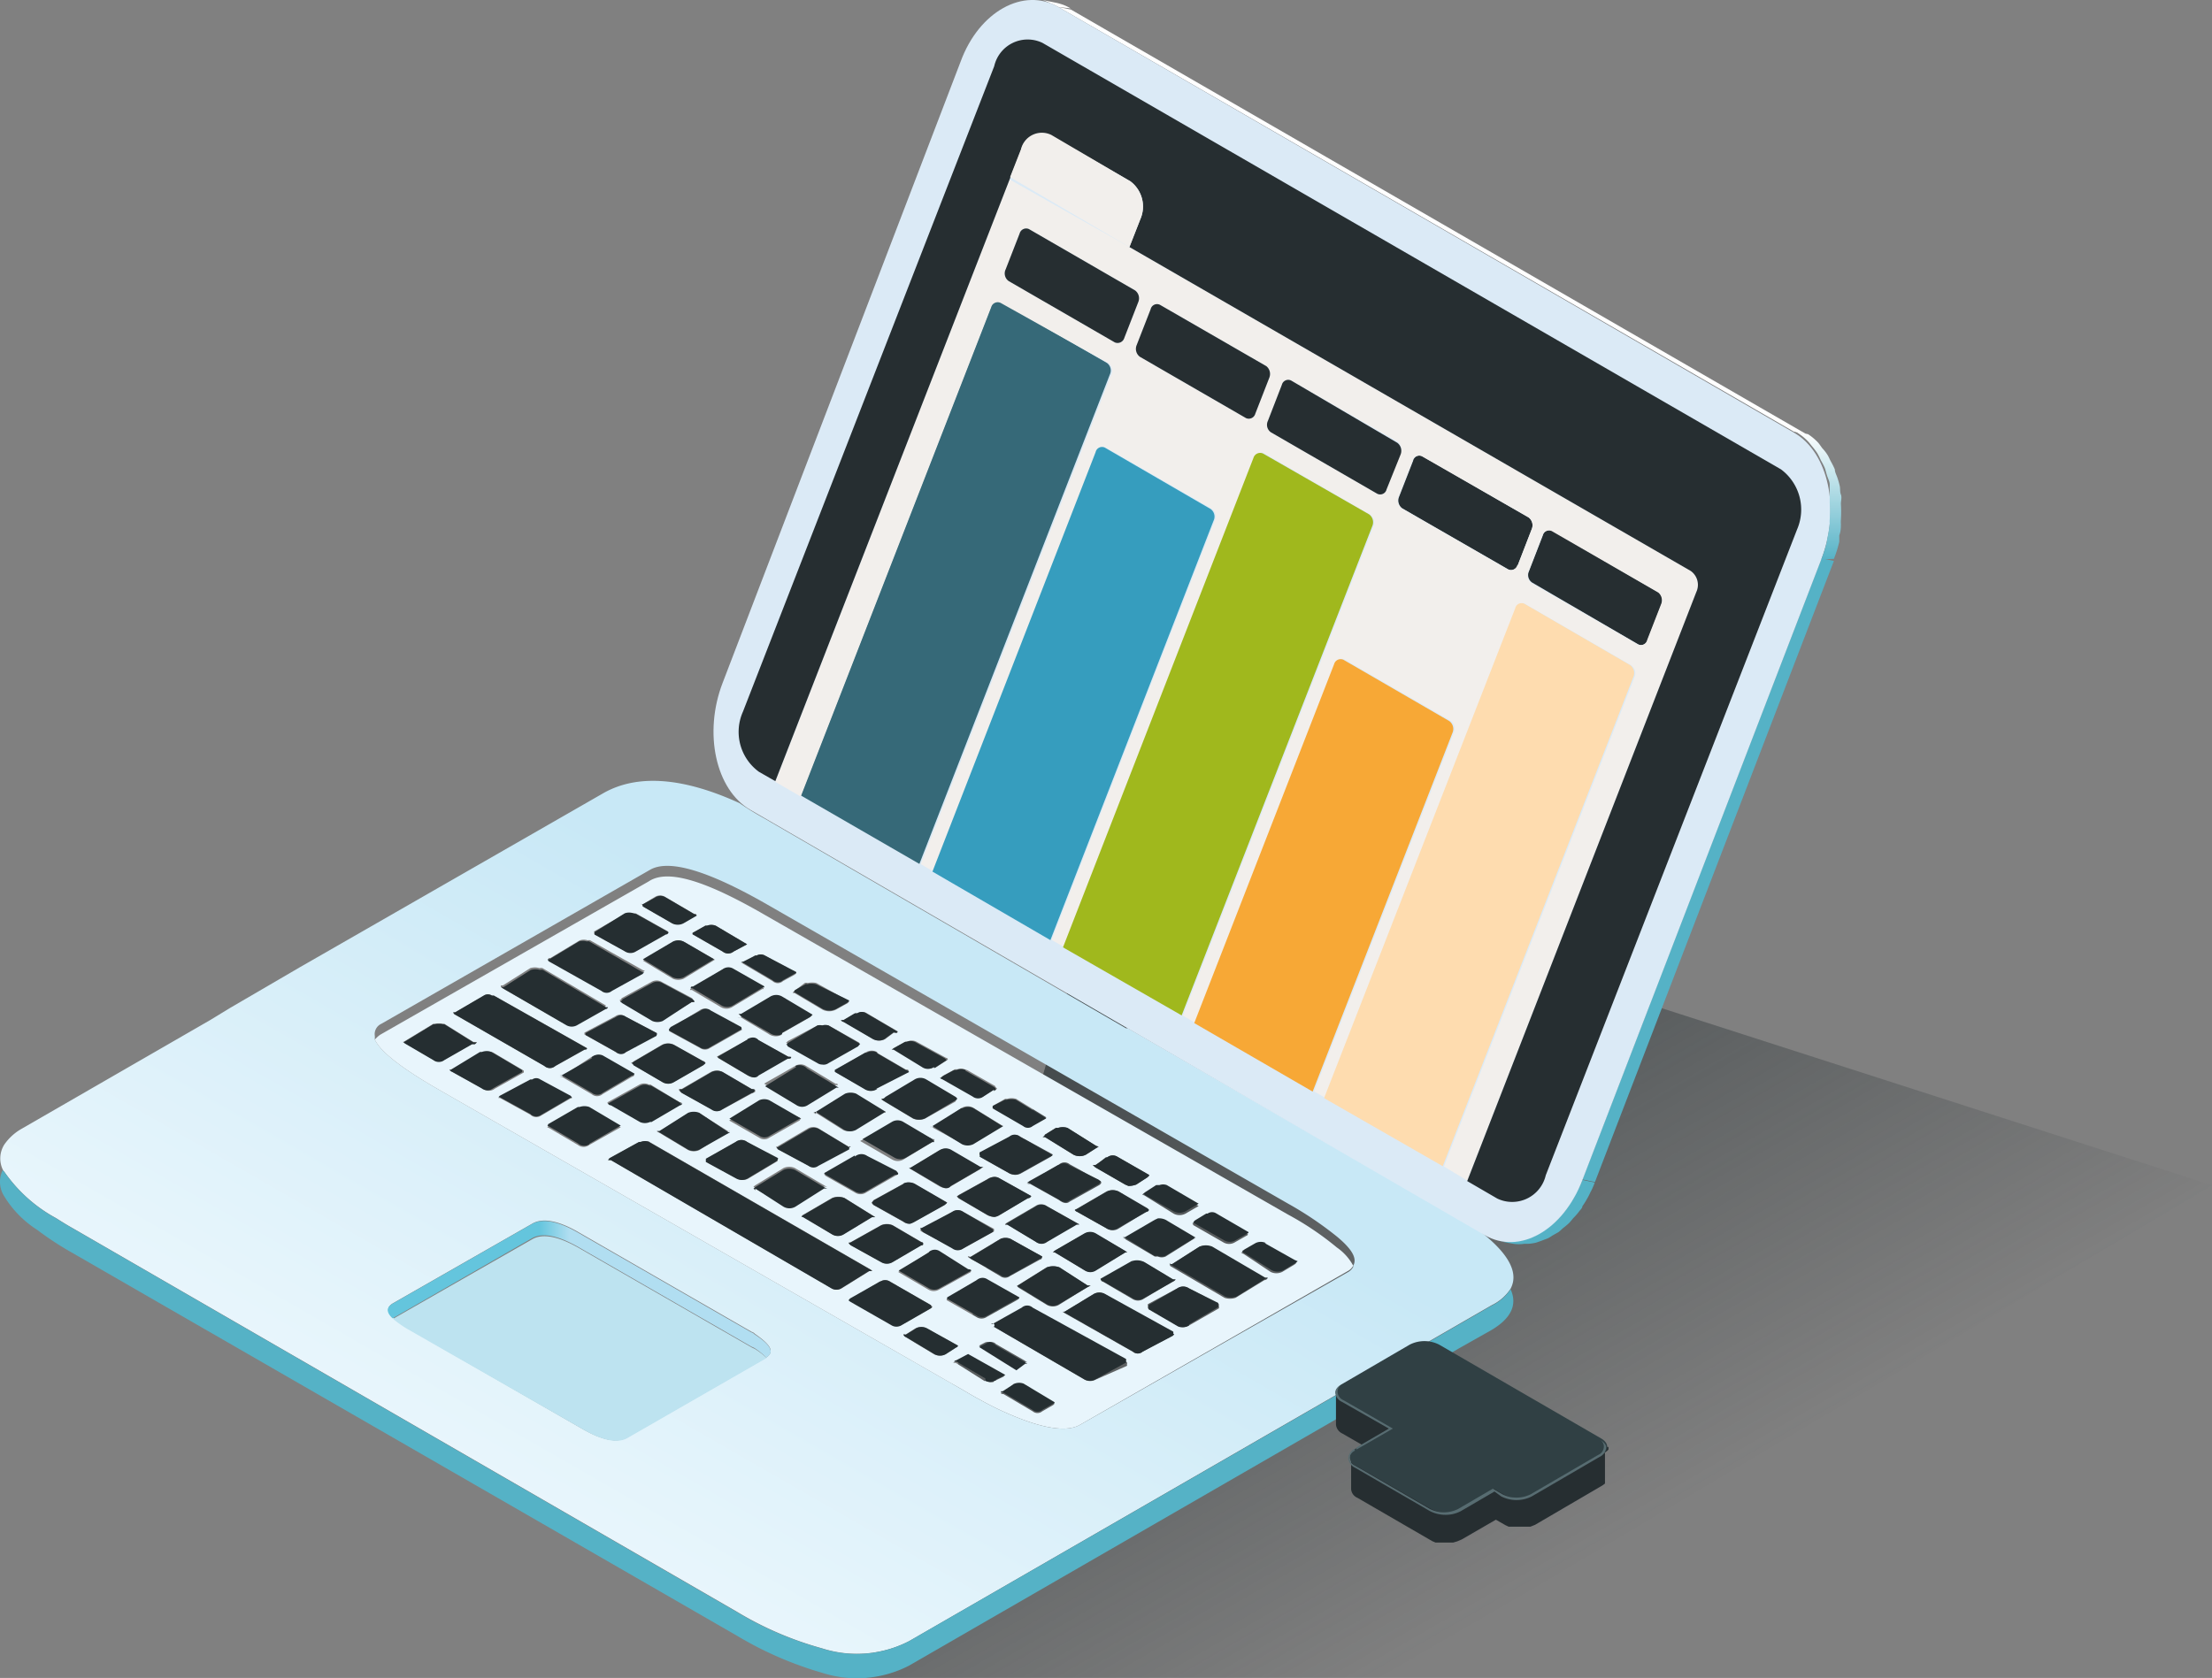 <svg xmlns="http://www.w3.org/2000/svg" xmlns:xlink="http://www.w3.org/1999/xlink" viewBox="0 0 94.89 72"><rect x="0" y="0" width="94.89" height="72" fill="#808080" stroke="none"/><defs><style>.cls-1,.cls-2,.cls-3,.cls-4,.cls-5,.cls-6,.cls-7{fill-rule:evenodd;}.cls-1{fill:url(#Unbenannter_Verlauf_10);}.cls-2{fill:url(#linear-gradient);}.cls-3{fill:#e8f5fc;}.cls-4{fill:#252e31;}.cls-5,.cls-9{fill:#55b2c6;}.cls-6{fill:url(#linear-gradient-2);}.cls-7{fill:#bde3f0;}.cls-8{fill:#fff;}.cls-10{fill:#dbeaf6;}.cls-11{fill:url(#Unbenannter_Verlauf_130);}.cls-12{isolation:isolate;}.cls-13{fill:#366978;}.cls-14{fill:#262e31;}.cls-15{fill:#f2efec;}.cls-16{fill:#369dbe;}.cls-17{fill:#a0b81d;}.cls-18{fill:#f7a836;}.cls-19{fill:#fedcaf;}.cls-20{fill:none;}.cls-21{fill:#304044;}.cls-22{fill:#576c71;}</style><linearGradient id="Unbenannter_Verlauf_10" x1="93.88" y1="34.24" x2="112.48" y2="66.45" gradientTransform="translate(-43.56)" gradientUnits="userSpaceOnUse"><stop offset="0" stop-color="#252e31" stop-opacity="0.8"/><stop offset="1" stop-color="#252e31" stop-opacity="0"/></linearGradient><linearGradient id="linear-gradient" x1="-750.66" y1="313.7" x2="-719.48" y2="313.7" gradientTransform="matrix(0.5, -0.87, -0.87, -0.5, 671.87, -427.25)" gradientUnits="userSpaceOnUse"><stop offset="0.09" stop-color="#e9f6fc"/><stop offset="0.97" stop-color="#c8e8f6"/></linearGradient><linearGradient id="linear-gradient-2" x1="-901.58" y1="-130.4" x2="-885.25" y2="-130.4" gradientTransform="matrix(1, 0, 0, -1, 918.51, -73.25)" gradientUnits="userSpaceOnUse"><stop offset="0.38" stop-color="#64c5dd"/><stop offset="0.46" stop-color="#b1def1"/></linearGradient><linearGradient id="Unbenannter_Verlauf_130" x1="-18.06" y1="24.07" x2="-18.06" y2="18.52" gradientTransform="matrix(-1, 0, 0, 1, 59.95, 0)" gradientUnits="userSpaceOnUse"><stop offset="0" stop-color="#55b2c6"/><stop offset="1" stop-color="#fff"/></linearGradient></defs><g id="Ebene_2" data-name="Ebene 2"><g id="content"><polygon class="cls-1" points="37.15 72 59.32 72 94.89 50.86 47.8 35.7 37.15 72"/><path class="cls-2" d="M62.83,52.36a10.46,10.46,0,0,1-1.58-.82L48.38,44.12l-.08,0-15.51-9a12.18,12.18,0,0,1-1.07-.66c-2.43-1.11-4.38-1.25-5.83-.43l-12.2,7-.82.47-3,1.75L9,43.78.92,48.44a2.25,2.25,0,0,0-.74.68,1.12,1.12,0,0,0-.06,1.07.21.21,0,0,0,.06.08,6.43,6.43,0,0,0,2.23,2c.22.14.46.29.71.43L31.6,69.15a14.53,14.53,0,0,0,3.67,1.58A4.88,4.88,0,0,0,39,70.42h0L64,56a2,2,0,0,0,.8-.7C65.22,54.51,64.57,53.53,62.83,52.36Zm-4.78,2a.56.56,0,0,1-.23.23L46.31,61.15c-.66.35-1.87.1-3.65-.76-.41-.21-.86-.45-1.34-.74L18.9,46.8c-1.65-.94-2.58-1.67-2.82-2.19,0,0,0-.1,0-.15a.49.49,0,0,1,.28-.53l11.53-6.61q1.21-.69,5,1.48L55.26,51.65a15,15,0,0,1,2.09,1.41C58,53.6,58.23,54,58.05,54.31ZM32.87,58.25l0,0-6,3.45q-.64.33-1.89-.39L17.5,57a4.41,4.41,0,0,1-.64-.45q-.41-.39,0-.63l6-3.43c.43-.23,1.07-.12,1.9.35l7.49,4.31a.26.26,0,0,1,.13.08C33.07,57.71,33.24,58,32.87,58.25Z"/><path class="cls-3" d="M16.08,44.61c.24.52,1.17,1.25,2.82,2.19L41.32,59.65c.48.29.93.53,1.34.74,1.78.86,3,1.11,3.65.76l11.51-6.61a.56.56,0,0,0,.23-.23,2.25,2.25,0,0,0-.7-.78,12.76,12.76,0,0,0-2.09-1.41L32.83,39.27c-2.52-1.46-4.18-2-5-1.45L16.31,44.4A1.2,1.2,0,0,0,16.08,44.61ZM19.41,46a.21.21,0,0,1-.06-.08l.06,0,1.25-.76.08,0a.57.57,0,0,1,.41,0l1.32.78,0,.08h0l-1.25.7a.4.4,0,0,1-.49,0v0Zm1.05-1.27-.09.06h-.06l-.06,0-1.19.68a.39.39,0,0,1-.47,0v0l-1.23-.72a.17.17,0,0,0-.11-.06.12.12,0,0,0,.09,0l1.25-.76.06,0a.85.85,0,0,1,.35,0h.06l1.25.78h.06Zm-.93-1.19v0a.19.19,0,0,1-.08-.1l.08,0,1.23-.72a.32.32,0,0,1,.35,0h.08l4,2.26s0,0-.11.06l-1.25.7a.35.35,0,0,1-.47,0Zm10.73-3.82.07,0a.53.53,0,0,1,.37,0l1.35.8-.58.31a.37.37,0,0,1-.47,0v0l-1.29-.74v0s0,0,0,0,0,0,0-.06Zm-3.09-.53.1,0,1.39.78s0,.06-.12.1v0l-1.27.72h0a.44.44,0,0,1-.49,0l-1.3-.72v0a.13.13,0,0,0,0-.1s0,0,0,0l1.3-.74A.54.54,0,0,1,27.17,39.19Zm.41-.39.51-.31a.41.41,0,0,1,.45,0l1.23.72c.07,0,.1,0,.1.06l-.57.33h0a.53.53,0,0,1-.49,0l-1.25-.72v0c0-.05,0-.09-.09-.1A.17.17,0,0,0,27.58,38.8ZM38,47.71s0,0,0,0h-.08l-1.27.78a.57.57,0,0,1-.48,0L35,47.75v.06a.22.22,0,0,0-.12-.06l.12,0,1.23-.78a.66.66,0,0,1,.48,0l1.27.78Zm2,1.17.08,0A.09.09,0,0,1,40,49l-1.25.76a.49.49,0,0,1-.47,0l-1.38-.8a0,0,0,0,0,0,0l1.32-.74a.48.48,0,0,1,.49,0Zm.31.47a.48.48,0,0,1,.47,0l1.27.74.13,0a.31.31,0,0,0-.13.08l-1.27.74c-.11.11-.27.1-.47,0L39,50.13l.06,0,0,0Zm-2.48-2.2a.19.19,0,0,0,.1,0l1.27-.76a.49.49,0,0,1,.47,0l1.28.76s.06,0,.06.06a.09.09,0,0,1-.06.08v0L39.68,48h0a.64.64,0,0,1-.51,0l-1.27-.76Zm-.68-2a.48.48,0,0,1,.49,0h-.06l1.27.74c.08,0,.13,0,.13.08l-1.4.74h.06a.5.5,0,0,1-.55,0L35.83,46l0-.08Zm4.12,2.38a.51.51,0,0,1,.48,0l1.23.76h.06l0,0,0,0v0l-1.29.78a.57.57,0,0,1-.48,0L40,48.38v0l-.1,0a.27.27,0,0,0,.1,0Zm3.88,2s0,.05-.08.11v0l-1.29.72a.51.51,0,0,1-.45,0l-1.28-.72a.08.08,0,0,0,0-.08s0,0,0-.1l1.28-.68a.35.35,0,0,1,.45,0Zm-2.54-2.09.51-.29.08,0a.73.73,0,0,1,.39,0l1.3.8,0,0-.58.33a.32.32,0,0,1-.41,0l-1.31-.76v0a.64.64,0,0,0,0-.1S42.6,47.49,42.62,47.46Zm-1.15-1.54h0l1.23.7c0,.05.08.09.08.12l-.08.06v-.06l0,0-.45.29h0a.38.38,0,0,1-.47,0l-1.3-.74a.18.18,0,0,1-.1-.06.11.11,0,0,0,.1-.06l.5-.27.1,0A.5.5,0,0,1,41.47,45.92Zm-2.61-1.21.08,0a.45.45,0,0,1,.37,0l1.28.7s.08,0,.08.08l0,0v0l-.54.35,0-.06a.45.45,0,0,1-.53,0l-1.21-.74-.08,0,.08-.06Zm-.41-.39h-.08l-.39.29a.53.53,0,0,1-.49,0l-1.27-.74a.16.16,0,0,1-.11-.08l.11,0,.49-.29h.1a.35.35,0,0,1,.39,0l1.33.78S38.51,44.32,38.45,44.32Zm7,5.66a.35.35,0,0,1,.45,0l1.27.7c.06,0,.08.06.08.08s0,.05-.08.11v0l-1.27.71q-.18.15-.45-.06l-1.25-.7-.11,0,.11-.08Zm1.7-.76-.1.05-.47.3v0a.59.59,0,0,1-.52,0l-1.23-.76s-.09,0-.1,0,.05,0,.1-.1l.47-.29h.09a.65.65,0,0,1,.41,0l1.21.76h0Zm.39.44a.38.38,0,0,1,.41,0l1.36.78s0,.06-.11.12v0l-.45.29a1,1,0,0,1-.33.06l-.14-.06L47,50.09v0L46.87,50a.15.15,0,0,1,.1,0l.47-.3ZM21.38,47.13l.06-.08,1.31-.7.08,0a.3.3,0,0,1,.35,0l1.3.7.06.08s0,0-.06,0l-1.3.76a.36.36,0,0,1-.43-.06l-1.31-.72Zm3.9,2a.4.4,0,0,1-.49,0l-1.26-.74a.12.12,0,0,0-.08,0s.05,0,.06-.08l1.28-.74.07,0a.65.65,0,0,1,.42,0l1.35.8ZM27.86,49h0l9.5,5.48.07.06s0,0-.13,0l-1.19.74a.41.41,0,0,1-.43,0l-9.46-5.5c-.08,0-.12,0-.12,0l.06-.08,1.27-.7.07,0A.51.51,0,0,1,27.86,49Zm-2.48-3.65a.44.44,0,0,1,.47,0l1.36.78s0,.05-.11.08v0l-1.25.74v0a.36.36,0,0,1-.47,0l-1.27-.74a.15.15,0,0,1-.1,0s0,0,.06,0Zm2.79-1a.09.09,0,0,1-.06.08l-1.31.7a.3.3,0,0,1-.41,0l-1.32-.74a0,0,0,0,1,0,0l0-.08,1.32-.7a.34.34,0,0,1,.41,0l1.33.7Zm-4.64-3.16s0-.05,0-.08h.08l1.26-.76a.55.55,0,0,1,.35,0,.13.13,0,0,1,.1,0l2.28,1.29h.06l-.06.07-1.32.73a.35.35,0,0,1-.45,0l-2.26-1.27Zm-2.05,1.09a.22.22,0,0,0,.1,0l1.17-.74a.69.69,0,0,1,.39,0,.3.3,0,0,1,.13,0L26,43.15H26l0,0s0,0-.1.08l-1.24.7v0a.47.47,0,0,1-.43,0v0l-2.73-1.56Zm9.81,6.24v0L30,49.35a.57.57,0,0,1-.48,0l-1.23-.74v0l-.12-.06.12,0,1.23-.78a.66.66,0,0,1,.48,0l1.25.78S31.29,48.54,31.29,48.57ZM29.16,47.3h0l.08,0a.12.12,0,0,1-.1.08l-1.23.72a.08.08,0,0,0-.07,0,.53.53,0,0,1-.41,0l-1.25-.72c-.08,0-.12,0-.12-.08l1.37-.76a.45.45,0,0,1,.41,0,.11.11,0,0,1,.07,0Zm.08-.41a.28.28,0,0,1-.13-.15h.11L30.49,46A.55.55,0,0,1,31,46l1.27.74c.09,0,.13,0,.13.06s0,.06-.13.11v0L31,47.6a.37.37,0,0,1-.45,0Zm.92-1.36c.07,0,.1.07.1.08l-.1.09v0l-1.25.72v0a.48.48,0,0,1-.51,0l-1.23-.72v0c0-.06-.08-.09-.11-.09a.17.17,0,0,0,.11-.06l1.23-.72a.57.57,0,0,1,.51,0Zm3.2,4.21s0,.07,0,.08l-1.27.76a.51.51,0,0,1-.45,0v0l-1.32-.72a.56.56,0,0,1,0-.08l0-.06L31.56,49a.4.4,0,0,1,.49,0l1.27.72A.07.07,0,0,1,33.36,49.74Zm1-1.75s0,0-.06.09v0l-1.3.74a.38.38,0,0,1-.43,0l-1.29-.74s0,0-.06,0,.06,0,.06,0l1.29-.76a.54.54,0,0,1,.43,0Zm2.09,1.19a.24.24,0,0,0-.06.09L35.07,50a.34.34,0,0,1-.41,0l-1.32-.71a.24.24,0,0,0-.06-.09s0,0,.06,0l1.32-.78a.45.45,0,0,1,.45,0l1.29.78S36.43,49.18,36.46,49.18Zm-2.34-3.44a.44.44,0,0,1,.47,0l1.26.76c.06,0,.1,0,.1.06l-.1,0-1.21.74a.45.45,0,0,1-.52,0l-1.23-.74v0l-.1-.06.1-.06Zm2.75-1-.06.08v0l-1.27.72a.36.36,0,0,1-.27.06.36.36,0,0,1-.2-.06l-1.28-.72v0s0-.08-.08-.08a.09.09,0,0,0,.08-.06L35.07,44a.45.45,0,0,1,.2,0,.54.54,0,0,1,.27,0Zm-2.34-2.56a.2.2,0,0,1,.13,0,.8.8,0,0,1,.37,0h0l1.4.78s0,.07-.12.12v0l-.45.25a.65.65,0,0,1-.56,0l-1.21-.72-.08,0s0,0,.08-.09ZM29.77,43s0,0-.1,0l-1.27.76a.58.58,0,0,1-.45,0L26.67,43v0l-.1-.08s.06,0,.1-.09l1.26-.69a.44.44,0,0,1,.47,0l1.29.69Zm2,.65-.12,0a.24.24,0,0,0,.12,0L33,42.8a.5.5,0,0,1,.5,0l1.31.78-.08.08v0l-1.23.7v.06a.54.54,0,0,1-.54-.06Zm0,.45.06.09-1.37.78a.37.37,0,0,1-.43,0l-1.32-.72,0-.06.07-.09L30,43.36a.34.34,0,0,1,.43,0Zm.29.52c.2-.1.36-.1.45,0l1.29.72.11,0s0,.06-.15.08l-1.25.72c-.09.11-.25.11-.45,0l-1.25-.74-.06-.06Zm-1.09-3a.41.41,0,0,1,.43,0l1.3.74a.08.08,0,0,1,.06.08l-.06,0v0l-1.3.78a.48.48,0,0,1-.47,0l-1.25-.74h-.08s0-.07.1-.08ZM32.4,41s0,0,.06,0a.36.36,0,0,1,.35,0l1.35.75s0,0-.06.07l-.51.28a.33.33,0,0,1-.45,0v0l-1.25-.74-.11-.06a.21.21,0,0,0,.11,0Zm-3.53-.58a.53.53,0,0,1,.49,0h0l1.31.76s.07,0,.07,0,0,0-.07,0L29.32,42a.58.58,0,0,1-.45,0l-1.29-.78a0,0,0,0,1,0,0l0,0Zm7.8,9.23a.43.43,0,0,1,.53,0l1.25.64.08.1s0,0-.14.07l-1.23.71a.44.44,0,0,1-.49,0l-1.25-.71v0l-.07-.07Zm-.27,6.12.06,0L37.73,55l.12-.05a.38.38,0,0,1,.34.05l1.74,1,.08.08-.07.05h0v0l0,0-1.22.7a.41.41,0,0,1-.45,0l-1.75-1Zm0-2.46h.08l1.32-.74a.63.63,0,0,1,.49,0h0l1.23.72s.08,0,.08.08,0,.06-.08.06l-1.23.72h0a.48.48,0,0,1-.49,0l-1.3-.72A.45.45,0,0,1,36.4,53.29Zm-1.95-1.11-.08,0,.06-.06,1.27-.74a.72.72,0,0,1,.52,0h0l1.22.76h0l.1.06-.14,0-1.22.74a.48.48,0,0,1-.49,0ZM32.4,51V51a.29.29,0,0,0-.08-.08s0,0,.08-.06l1.21-.74a.59.59,0,0,1,.49,0l1.25.74a.37.37,0,0,0,.15.06l-.15,0-1.23.78a.51.51,0,0,1-.51,0ZM51,56.88a.53.53,0,0,1-.49,0l-1.27-.74a.56.56,0,0,0,0-.08s0,0,0-.1l1.27-.68a.44.44,0,0,1,.49,0l1.29.68,0,.1a.18.18,0,0,1,0,.08h0Zm-.68.39h0l-.06.06L49,58v0a.31.31,0,0,1-.41,0l-2.93-1.66a.25.25,0,0,0-.11-.05.26.26,0,0,0,.11,0l1.25-.76a.49.49,0,0,1,.47,0l2.91,1.67A.18.18,0,0,1,50.35,57.27Zm-.16-3h.08l1.19-.76a.72.72,0,0,1,.54,0l2.27,1.36.11,0s0,.05-.11.06L53,55.69h0a.75.75,0,0,1-.47,0v0l-2.32-1.36A.08.08,0,0,1,50.19,54.25Zm3.18-.47a.21.21,0,0,1-.1-.06s.06,0,.1-.06l.47-.27h0a.51.51,0,0,1,.45,0h-.06l1.28.72.14.06-.1.08-.52.31a.57.57,0,0,1-.49,0Zm-2.2-1.27s0,0,.07-.06l.51-.31a.08.08,0,0,0,.06,0,.33.33,0,0,1,.37,0l1.38.8a.06.06,0,0,1-.05.06l-.51.29h0a.48.48,0,0,1-.49,0l-1.29-.74S51.17,52.52,51.17,52.51Zm-2.89.63a.2.2,0,0,1-.1,0,.13.13,0,0,0,.1,0l1.27-.74.13-.06a.65.65,0,0,1,.33.06l1.27.74h0s0,0,.06,0-.05,0-.1,0L50,53.92a.43.43,0,0,1-.33,0l-.13,0Zm.29,1a.7.7,0,0,1,.53,0h0l1.23.74h0l.11,0a.34.34,0,0,1-.13.1l-1.23.74a.44.44,0,0,1-.47,0L47.32,55c-.06,0-.09-.06-.09-.1ZM49,51.26l.12,0,.48-.31s0,0,.06,0h.08a.47.47,0,0,1,.31,0l1.37.8-.57.33a.55.55,0,0,1-.5,0v0L49.1,51.3Zm-2.91.67.1-.06,1.27-.74a.57.57,0,0,1,.51,0h0l1.21.74h0l.06.06s0,.06-.11.09L48,52.71a.47.47,0,0,1-.53,0L46.21,52A.18.18,0,0,1,46.11,51.93Zm-7.35,5.34h.1l.43-.27a.51.51,0,0,1,.48,0l1.33.74v0a.11.11,0,0,1-.08.08l-.45.29v0a.51.51,0,0,1-.48,0v0l-1.23-.74S38.79,57.34,38.76,57.27Zm3.51,2v0L41,58.48c-.07,0-.11,0-.13,0s.05,0,.11-.06l.51-.27,1.6.9-.39.19s-.05,0-.08.06A.45.45,0,0,1,42.27,59.24Zm1.19.16a.55.55,0,0,1,.47,0l1.33.8s0,0-.06.06h0l-.47.27a.32.32,0,0,1-.41,0l-1.25-.74q-.12,0-.12-.06l.08,0Zm.25-4.18-.07-.07,1.28-.8a.8.8,0,0,1,.53,0l1.21.78h.06a.13.13,0,0,0,.08,0l-.14.07L45.41,56a.53.53,0,0,1-.49,0Zm-1.27,2.36a.28.28,0,0,1,.22,0,.21.21,0,0,1,.08.06l1.25.72a.18.18,0,0,0,.1.06.09.09,0,0,1-.08,0h0l-.39.29-1.6-1,.27-.14A.51.51,0,0,1,42.44,57.58Zm.2-.66a.07.07,0,0,0-.06,0s0,0,.06,0l1.25-.7a.35.35,0,0,1,.47,0h0l4,2.2a.12.12,0,0,1,0,.1.05.05,0,0,1,0,.06v0L47,59.2v0a.49.49,0,0,1-.47,0v0l-3.88-2.26Zm-.74-2a.37.37,0,0,1,.45,0l1.38.78s0,0-.09.06l-1.29.72a.4.4,0,0,1-.45,0l-1.27-.72s0,0,0-.06a0,0,0,0,0,0,0Zm3.36-1.21h-.08s0,0,.08-.06l1.28-.74a.49.49,0,0,1,.47,0l1.27.74s.06.06.08.06h-.08L47,54.5a.44.44,0,0,1-.47,0Zm-.61.14.06.08c0,.05,0,.07-.08.09l-1.29.71a.34.34,0,0,1-.41,0L41.63,54s-.05,0-.1-.07.09,0,.1,0l1.3-.78a.58.58,0,0,1,.41,0Zm-1.52-1.33a.57.57,0,0,1,.08-.08l1.23-.72a.42.42,0,0,1,.48,0l1.39.78s0,0-.12,0l-1.27.74a.39.39,0,0,1-.48,0l-1.23-.74Zm-3.28,1.19a.37.37,0,0,1,.45,0l1.23.78c.1,0,.14,0,.14.06l-1.37.76a.45.45,0,0,1-.45,0l-1.3-.76,0,0a.05.05,0,0,0,0,0Zm-.27-.88a.22.22,0,0,1-.1-.09l.06,0L40.85,52a.41.41,0,0,1,.47,0l1.32.73a.3.3,0,0,1,0,.11v0l-1.28.71v0a.39.39,0,0,1-.47,0Zm1.56-1.44-.08-.08.08-.06,1.23-.68a.56.56,0,0,1,.29-.1.4.4,0,0,1,.22.06l1.36.76s-.05.06-.15.1l-1.21.72a.53.53,0,0,1-.22.08.75.75,0,0,1-.29-.08Zm-2.38-.62a.51.51,0,0,1,.29-.06.49.49,0,0,1,.2.06l1.38.8s0,.05-.11.11v0l-1.27.71a1,1,0,0,1-.2.09.42.42,0,0,1-.29-.09l-1.27-.71v0c-.06-.06-.08-.09-.08-.11l.08-.1Z"/><path class="cls-4" d="M19.53,43.54l3.82,2.2a.35.35,0,0,0,.47,0l1.25-.7c.07,0,.11,0,.11-.06l-4-2.26h-.08a.32.32,0,0,0-.35,0l-1.23.72-.08,0a.19.19,0,0,0,.08.1Zm.93,1.19-.09,0h-.06l-1.25-.78H19a.85.85,0,0,0-.35,0l-.06,0-1.25.76a.12.12,0,0,1-.09,0,.17.17,0,0,1,.11.06l1.23.72v0a.39.39,0,0,0,.47,0l1.19-.68.06,0h.06ZM19.41,46l1.25.7v0a.4.4,0,0,0,.49,0L22.4,46h0l0-.08-1.32-.78a.57.57,0,0,0-.41,0l-.08,0-1.25.76-.06,0A.21.21,0,0,0,19.41,46ZM48.3,44.07l.08,0v0Zm-.8,5.59-.06,0L47,50a.15.15,0,0,0-.1,0l.08.09v0l1.29.74.14.06a1,1,0,0,0,.33-.06l.45-.29v0c.07-.06.11-.1.11-.12l-1.36-.78A.38.38,0,0,0,47.5,49.66Zm-.39-.44-.1-.06h0l-1.21-.76a.65.65,0,0,0-.41,0h-.09l-.47.29c0,.07-.09.1-.1.1s.05,0,.1,0l1.23.76a.59.59,0,0,0,.52,0v0l.47-.3Zm-1.7.76-1.25.7-.11.08.11,0,1.25.7q.27.21.45.06l1.27-.71v0c.06-.06.08-.09.08-.11s0,0-.08-.08L45.86,50A.35.35,0,0,0,45.41,50Zm-7-5.66c.06,0,.08,0,.08-.06l-1.33-.78a.35.35,0,0,0-.39,0h-.1l-.49.29-.11,0a.16.16,0,0,0,.11.08l1.27.74a.53.53,0,0,0,.49,0l.39-.29Zm.41.39-.49.27-.08.06.08,0,1.21.74a.45.45,0,0,0,.53,0l0,.06.54-.35v0l0,0s0,0-.08-.08l-1.28-.7a.45.45,0,0,0-.37,0Zm2.61,1.21a.5.5,0,0,0-.41,0l-.1,0-.5.27a.11.11,0,0,1-.1.06.18.18,0,0,0,.1.06l1.3.74a.38.38,0,0,0,.47,0h0l.45-.29,0,0v.06l.08-.06s0-.07-.08-.12l-1.23-.7Zm1.15,1.54s0,0,0,0a.64.64,0,0,1,0,.1v0l1.31.76a.32.32,0,0,0,.41,0l.58-.33,0,0-1.3-.8a.73.73,0,0,0-.39,0l-.08,0Zm2.54,2.09-1.37-.78a.35.35,0,0,0-.45,0l-1.28.68c0,.07,0,.1,0,.1a.08.08,0,0,1,0,.08l1.28.72a.51.51,0,0,0,.45,0l1.29-.72v0C45.14,49.6,45.16,49.57,45.16,49.55Zm-3.88-2L40,48.32a.27.27,0,0,1-.1,0l.1,0v0l1.27.78a.57.57,0,0,0,.48,0l1.29-.78v0l0,0,0,0H43l-1.23-.76A.51.51,0,0,0,41.28,47.56Zm-4.12-2.38-1.31.74,0,.08,1.27.74a.5.5,0,0,0,.55,0h-.06L39,46s-.05-.07-.13-.08l-1.27-.74h.06A.48.48,0,0,0,37.16,45.18Zm.68,2,.1.06,1.27.76a.64.64,0,0,0,.51,0h0L41,47.21v0a.09.09,0,0,0,.06-.08s0,0-.06-.06l-1.28-.76a.49.49,0,0,0-.47,0l-1.27.76A.19.19,0,0,1,37.84,47.15Zm2.48,2.2-1.23.74,0,0-.06,0,1.33.78c.2.12.36.13.47,0l1.27-.74a.31.31,0,0,1,.13-.08l-.13,0-1.27-.74A.48.48,0,0,0,40.32,49.35ZM40,48.88l-1.25-.74a.48.48,0,0,0-.49,0L37,48.88a0,0,0,0,1,0,0l1.38.8a.49.49,0,0,0,.47,0L40,49a.09.09,0,0,0,.08,0Zm-2-1.17h0l-1.27-.78a.66.66,0,0,0-.48,0L35,47.71l-.12,0a.22.22,0,0,1,.12.06v-.06l1.23.78a.57.57,0,0,0,.48,0l1.27-.78H38S38,47.73,38,47.71ZM27.58,38.8a.17.17,0,0,1-.09,0c.05,0,.07,0,.09.1v0l1.25.72a.53.53,0,0,0,.49,0h0l.57-.33s0-.05-.1-.06l-1.23-.72a.41.41,0,0,0-.45,0Zm-.41.39a.54.54,0,0,0-.37,0L25.5,40s0,0,0,0a.13.13,0,0,1,0,.1v0l1.3.72a.44.44,0,0,0,.49,0h0l1.27-.72v0c.08,0,.12-.07.12-.1l-1.39-.78Zm3.09.53-.55.31s0,.06,0,.06,0,0,0,0v0l1.29.74v0a.37.37,0,0,0,.47,0l.58-.31-1.35-.8a.53.53,0,0,0-.37,0Zm-1.39.68-1.29.76,0,0a0,0,0,0,0,0,0l1.29.78a.58.58,0,0,0,.45,0l1.31-.78s.07,0,.07,0,0,0-.07,0l-1.31-.76h0A.53.53,0,0,0,28.87,40.4ZM32.4,41l-.51.26a.21.21,0,0,1-.11,0l.11.06,1.25.74v0a.33.33,0,0,0,.45,0l.51-.28s.06,0,.06-.07L32.81,41a.36.36,0,0,0-.35,0S32.4,41,32.4,41ZM31,41.59l-1.27.74c-.07,0-.1,0-.1.08h.08l1.25.74a.48.48,0,0,0,.47,0l1.3-.78v0l.06,0a.08.08,0,0,0-.06-.08l-1.3-.74A.41.41,0,0,0,31,41.59Zm1.09,3-1.31.76.06.06,1.25.74c.2.11.36.11.45,0l1.25-.72c.1,0,.15,0,.15-.08l-.11,0-1.29-.72C32.41,44.49,32.25,44.49,32.05,44.59Zm-.29-.52-1.31-.71a.34.34,0,0,0-.43,0l-1.29.71-.07.09,0,.06,1.32.72a.37.37,0,0,0,.43,0l1.37-.78Zm0-.45,1.21.7a.54.54,0,0,0,.54.06v-.06l1.23-.7v0l.08-.08-1.31-.78a.5.5,0,0,0-.5,0l-1.25.74a.24.24,0,0,1-.12,0Zm-2-.65-.08-.09-1.29-.69a.44.44,0,0,0-.47,0l-1.26.69c0,.06-.07.09-.1.09l.1.08v0l1.28.76a.58.58,0,0,0,.45,0L29.67,43C29.74,43,29.77,43,29.77,43Zm4.76-.74-.47.26c0,.06-.07.09-.08.09l.08,0,1.21.72a.65.65,0,0,0,.56,0l.45-.25v0c.08-.05.12-.1.12-.12L35,42.23h0a.8.8,0,0,0-.37,0A.2.2,0,0,0,34.53,42.23Zm2.34,2.56L35.54,44a.54.54,0,0,0-.27,0,.45.45,0,0,0-.2,0l-1.28.76a.09.09,0,0,1-.08.06s.06,0,.08.08v0l1.28.72a.36.36,0,0,0,.2.06.36.36,0,0,0,.27-.06l1.27-.72v0Zm-2.75,1-1.23.76-.1.06.1.06v0l1.23.74a.45.45,0,0,0,.52,0l1.21-.74.1,0s0,0-.1-.06l-1.26-.76A.44.44,0,0,0,34.12,45.74Zm2.34,3.44s-.05,0-.06,0l-1.29-.78a.45.45,0,0,0-.45,0l-1.32.78s0,0-.06,0a.24.24,0,0,1,.06.09l1.32.71a.34.34,0,0,0,.41,0l1.33-.71A.24.24,0,0,1,36.46,49.18ZM34.37,48,33,47.21a.54.54,0,0,0-.43,0L31.29,48s0,0-.06,0,.06,0,.06,0l1.29.74a.38.38,0,0,0,.43,0l1.3-.74v0S34.37,48,34.37,48Zm-1,1.75a.07.07,0,0,0,0-.06L32.05,49a.4.4,0,0,0-.49,0l-1.28.72,0,.06a.56.56,0,0,0,0,.08l1.32.72v0a.51.51,0,0,0,.45,0l1.27-.76S33.36,49.78,33.36,49.74Zm-3.2-4.21-1.25-.7a.57.57,0,0,0-.51,0l-1.23.72a.17.17,0,0,1-.11.06s.07,0,.11.09v0l1.23.72a.48.48,0,0,0,.51,0v0l1.25-.72v0l.1-.09S30.23,45.57,30.16,45.53Zm-.92,1.36,1.27.71a.38.38,0,0,0,.45,0l1.27-.71v0c.09,0,.13-.08.13-.11s0-.06-.13-.06L31,46a.55.55,0,0,0-.47,0l-1.27.74h-.11A.28.28,0,0,0,29.24,46.89Zm-.08.41-1.23-.72a.11.11,0,0,0-.07,0,.45.45,0,0,0-.41,0l-1.37.76s0,.07.12.08l1.25.72a.53.53,0,0,0,.41,0,.08.08,0,0,1,.07,0l1.23-.72a.12.12,0,0,0,.1-.08l-.08,0Zm2.13,1.27s0,0-.06,0L30,47.75a.66.66,0,0,0-.48,0l-1.23.78-.12,0,.12.06v0l1.23.74a.57.57,0,0,0,.48,0l1.31-.74Zm-9.81-6.24.1.08L24.31,44v0a.47.47,0,0,0,.43,0v0l1.24-.7c.06,0,.1-.06.1-.08l0,0H26l-2.71-1.6a.3.3,0,0,0-.13,0,.69.69,0,0,0-.39,0l-1.17.74A.22.22,0,0,1,21.48,42.33Zm2.05-1.09v0l2.26,1.27a.35.35,0,0,0,.45,0l1.32-.73.06-.07h-.06L25.28,40.4a.13.13,0,0,0-.1,0,.55.55,0,0,0-.35,0l-1.26.76h-.08S23.51,41.21,23.53,41.24Zm4.64,3.16,0-.08-1.33-.7a.34.34,0,0,0-.41,0l-1.32.7,0,.08a0,0,0,0,0,0,0l1.32.74a.3.3,0,0,0,.41,0l1.31-.7A.09.09,0,0,0,28.17,44.4Zm-2.79,1-1.31.74s0,0-.06,0a.15.15,0,0,0,.1,0l1.27.74a.36.36,0,0,0,.47,0v0l1.25-.74v0c.07,0,.11-.06.11-.08l-1.36-.78A.44.44,0,0,0,25.38,45.37ZM27.86,49a.51.51,0,0,0-.38,0l-.07,0-1.27.7-.06.08s0,0,.12,0l9.46,5.5a.41.41,0,0,0,.43,0l1.19-.74c.08,0,.13,0,.13,0l-.07-.06L27.84,49Zm-2.58.08,1.35-.78-1.35-.8a.65.65,0,0,0-.42,0l-.07,0-1.28.74s0,.08-.06.08a.12.12,0,0,1,.08,0l1.26.74A.4.4,0,0,0,25.28,49.1Zm-3.9-2,.06,0,1.31.72a.36.36,0,0,0,.43.06l1.3-.76s.06,0,.06,0l-.06-.08-1.3-.7a.3.3,0,0,0-.35,0l-.08,0-1.31.7Zm15.29,2.5-1.32.76.07.07v0l1.25.71a.44.44,0,0,0,.49,0l1.23-.71c.1,0,.14,0,.14-.07l-.08-.1-1.25-.64A.43.43,0,0,0,36.67,49.63ZM32.4,51l1.21.78a.51.51,0,0,0,.51,0L35.35,51l.15,0a.37.37,0,0,1-.15-.06l-1.25-.74a.59.59,0,0,0-.49,0l-1.21.74s-.06.06-.08.06a.29.29,0,0,1,.08.08Zm2.05,1.23,1.25.74a.48.48,0,0,0,.49,0l1.22-.74.14,0-.1-.06h0l-1.22-.76h0a.72.72,0,0,0-.52,0l-1.27.74-.06.06Zm1.95,1.11a.45.45,0,0,0,.1.1l1.3.72a.48.48,0,0,0,.49,0h0l1.23-.72s.08,0,.08-.06,0-.06-.08-.08l-1.23-.72h0a.63.63,0,0,0-.49,0l-1.32.74Zm0,2.46.08.06,1.75,1a.41.41,0,0,0,.45,0l1.22-.7,0,0v0h0l.07-.05L39.93,56l-1.74-1a.38.38,0,0,0-.34-.05l-.12.05-1.27.72Zm2.36-5-1.27.7-.08.1s0,.05.08.11v0l1.27.71a.42.42,0,0,0,.29.09,1,1,0,0,0,.2-.09l1.27-.71v0c.07-.06.11-.09.11-.11l-1.38-.8a.49.49,0,0,0-.2-.06A.51.51,0,0,0,38.76,50.78Zm2.38.62,1.23.72a.75.75,0,0,0,.29.08.53.53,0,0,0,.22-.08l1.21-.72c.1,0,.15-.08.15-.1l-1.36-.76a.4.4,0,0,0-.22-.06.56.56,0,0,0-.29.1l-1.23.68-.08.06Zm-1.56,1.44,1.27.71a.39.39,0,0,0,.47,0v0l1.28-.71v0a.3.3,0,0,0,0-.11L41.32,52a.41.41,0,0,0-.47,0l-1.31.69-.06,0A.22.22,0,0,0,39.58,52.84Zm.27.88-1.3.78a.05.05,0,0,1,0,0l0,0,1.3.76a.45.45,0,0,0,.45,0l1.37-.76s0-.05-.14-.06l-1.23-.78A.38.38,0,0,0,39.85,53.72Zm3.28-1.19.08,0,1.23.74a.39.39,0,0,0,.48,0l1.27-.74c.08,0,.12,0,.12,0l-1.39-.78a.42.42,0,0,0-.48,0l-1.23.72A.57.57,0,0,0,43.13,52.53Zm1.52,1.33-1.31-.72a.58.58,0,0,0-.41,0l-1.3.78s-.05,0-.1,0,.09,0,.1.07l1.3.71a.34.34,0,0,0,.41,0L44.63,54s.08,0,.08-.09Zm.61-.14,1.28.78a.44.44,0,0,0,.47,0l1.27-.78h.08s0,0-.08-.06L47,52.92a.49.49,0,0,0-.47,0l-1.28.74s-.06.06-.08.06ZM41.9,54.93l-1.27.74a0,0,0,0,1,0,0s0,0,0,.06l1.27.72a.4.4,0,0,0,.45,0l1.29-.72q.09,0,.09-.06l-1.38-.78A.37.37,0,0,0,41.9,54.93Zm.74,2,0,0,3.88,2.26v0a.49.49,0,0,0,.47,0v0l1.31-.72v0a.05.05,0,0,0,0-.06.12.12,0,0,0,0-.1l-4-2.2h0a.35.35,0,0,0-.47,0l-1.25.7s0,0-.06,0A.07.07,0,0,1,42.64,56.92Zm-.2.66a.51.51,0,0,0-.17.08L42,57.8l1.6,1,.39-.29h0a.09.09,0,0,0,.08,0,.18.18,0,0,1-.1-.06l-1.25-.72a.21.21,0,0,0-.08-.06A.28.28,0,0,0,42.44,57.58Zm1.27-2.36,1.21.74a.53.53,0,0,0,.49,0l1.25-.74.14-.07a.13.13,0,0,1-.08,0h-.06l-1.21-.78a.8.8,0,0,0-.53,0l-1.28.8Zm-.25,4.18-.45.29-.08,0s0,.06.12.06l1.25.74a.32.32,0,0,0,.41,0l.47-.27h0s.06,0,.06-.06l-1.33-.8A.55.55,0,0,0,43.46,59.4Zm-1.19-.16a.45.45,0,0,0,.39,0s.05,0,.08-.06l.39-.19-1.6-.9-.51.27c-.06,0-.09.06-.11.06s.06,0,.13,0l1.23.72Zm-3.51-2c0,.07.06.11.1.12l1.23.74v0a.51.51,0,0,0,.48,0v0l.45-.29a.11.11,0,0,0,.08-.08v0L39.77,57a.51.51,0,0,0-.48,0l-.43.27Zm7.35-5.34a.18.18,0,0,0,.1.09l1.23.69a.47.47,0,0,0,.53,0L49.18,52c.07,0,.11-.06.11-.09l-.06-.06h0L48,51.13h0a.57.57,0,0,0-.51,0l-1.27.74ZM49,51.26l.08,0,1.27.72v0a.55.55,0,0,0,.5,0l.57-.33-1.37-.8a.47.47,0,0,0-.31,0h-.08s-.06,0-.06,0l-.48.31Zm-.45,2.85-1.34.76s0,.07.09.1l1.29.74a.44.44,0,0,0,.47,0L50.31,55a.34.34,0,0,0,.13-.1l-.11,0h0l-1.23-.74h0A.7.7,0,0,0,48.57,54.11Zm-.29-1,1.27.78.13,0a.43.43,0,0,0,.33,0l1.27-.78s.09,0,.1,0,0,0-.06,0h0L50,52.34a.65.65,0,0,0-.33-.06l-.13.06-1.27.74a.13.13,0,0,1-.1,0A.2.2,0,0,0,48.28,53.14Zm2.89-.63s0,0,.07,0l1.29.74a.48.48,0,0,0,.49,0h0l.51-.29a.06.06,0,0,0,.05-.06l-1.38-.8a.33.33,0,0,0-.37,0,.08.08,0,0,1-.06,0l-.51.31S51.17,52.48,51.17,52.51Zm2.2,1.27,1.21.76a.57.57,0,0,0,.49,0l.52-.31.1-.08-.14-.06-1.28-.72h.06a.51.51,0,0,0-.45,0h0l-.47.27s-.07.06-.1.06A.21.21,0,0,0,53.37,53.78Zm-3.18.47a.08.08,0,0,0,.08.06l2.32,1.36v0a.75.75,0,0,0,.47,0h0l1.23-.76c.07,0,.11,0,.11-.06l-.11,0L52,53.49a.72.72,0,0,0-.54,0l-1.19.76Zm.16,3a.18.18,0,0,0,0-.08L47.4,55.52a.49.49,0,0,0-.47,0l-1.25.76a.26.26,0,0,1-.11,0,.25.25,0,0,1,.11.05L48.61,58a.31.31,0,0,0,.41,0v0l1.29-.68.06-.06Zm.68-.39,1.25-.74h0a.18.18,0,0,0,0-.08l0-.1L51,55.28a.44.44,0,0,0-.49,0L49.27,56c0,.06,0,.1,0,.1a.56.56,0,0,1,0,.08l1.27.74A.53.53,0,0,0,51,56.88Z"/><path class="cls-5" d="M1.59,52.77a13.62,13.62,0,0,0,1.53,1L31.6,70.18a15.44,15.44,0,0,0,3.67,1.6A4.88,4.88,0,0,0,39,71.47l23.6-13.62L64,57.06c.83-.5,1.1-1.08.8-1.74a2,2,0,0,1-.8.7l-25,14.4h0a4.88,4.88,0,0,1-3.76.31,14.53,14.53,0,0,1-3.67-1.58L3.12,52.71c-.25-.14-.49-.29-.71-.43a6.43,6.43,0,0,1-2.23-2,.21.21,0,0,1-.06-.08,1.15,1.15,0,0,0,.06,1.13A4.48,4.48,0,0,0,1.59,52.77Z"/><path class="cls-6" d="M32.87,58.25c.37-.22.2-.54-.51-1a.26.26,0,0,0-.13-.08l-7.49-4.31c-.83-.47-1.47-.58-1.9-.35l-6,3.43q-.41.24,0,.63l6-3.45c.43-.23,1.07-.11,1.9.35l7.49,4.31.13.06A3.28,3.28,0,0,1,32.87,58.25Z"/><path class="cls-7" d="M16.86,56.59a4.41,4.41,0,0,0,.64.45L25,61.33q1.25.72,1.89.39l6-3.45,0,0a3.28,3.28,0,0,0-.51-.39l-.13-.06-7.49-4.31c-.83-.46-1.47-.58-1.9-.35Z"/><path class="cls-8" d="M44.72,0l.54.11a2.42,2.42,0,0,1,.36.1h0a2.2,2.2,0,0,1,.31.15L45.4.3a2.3,2.3,0,0,0-.32-.15A2.47,2.47,0,0,0,44.72,0Z"/><path class="cls-9" d="M64.86,53.26l.17,0a1.88,1.88,0,0,0,.33-.05l.2-.07a1.45,1.45,0,0,0,.29-.11l.21-.12.27-.16.19-.16.25-.22.19-.21a3,3,0,0,0,.22-.26,1.53,1.53,0,0,0,.16-.25,2.23,2.23,0,0,0,.2-.3c0-.09.09-.19.14-.29a4.28,4.28,0,0,0,.2-.43l.53.11a1.34,1.34,0,0,1-.07.18,1.92,1.92,0,0,1-.12.25,2.64,2.64,0,0,1-.15.29,3,3,0,0,1-.19.3c0,.09-.11.17-.16.25a2.85,2.85,0,0,1-.23.26c-.06.07-.12.15-.18.21a2.52,2.52,0,0,1-.25.21l-.19.17-.28.16a1.32,1.32,0,0,1-.2.12l-.29.11-.2.07a1.88,1.88,0,0,1-.33.05l-.17,0a1.63,1.63,0,0,1-.49,0l-.54-.1A2,2,0,0,0,64.86,53.26Z"/><polygon class="cls-8" points="76.95 18.52 77.49 18.63 45.94 0.41 45.4 0.3 76.95 18.52"/><polygon class="cls-9" points="67.88 50.61 68.42 50.72 78.67 24.07 78.14 23.96 67.88 50.61"/><path class="cls-10" d="M63.69,53c1.49.86,3.36-.2,4.19-2.36L78.13,24c.83-2.15.31-4.59-1.18-5.44L45.4.3C43.91-.56,42,.49,41.21,2.64L31,29.3c-.83,2.15-.3,4.59,1.19,5.45Z"/><path class="cls-11" d="M78.39,23.08a4.69,4.69,0,0,0,.1-.62.78.78,0,0,1,0-.16,6.09,6.09,0,0,0,0-.74c0-.13,0-.27,0-.4s0-.25,0-.37-.07-.25-.11-.37-.06-.23-.1-.34a3.41,3.41,0,0,0-.17-.33,2.8,2.8,0,0,0-.15-.3,2.92,2.92,0,0,0-.21-.28c-.07-.08-.13-.17-.2-.24a2.35,2.35,0,0,0-.53-.41l.54.11A2.35,2.35,0,0,1,78,19h0c.06.07.11.15.17.23a1.93,1.93,0,0,1,.22.28c.06.09.1.2.15.29a3.59,3.59,0,0,1,.17.34c0,.11.06.22.1.33s.08.25.11.38,0,.24.05.37,0,.26,0,.4a.08.08,0,0,1,0,0,5.48,5.48,0,0,1,0,.7.77.77,0,0,0,0,.15c0,.17,0,.33-.07.5l0,.13,0,.15a5.12,5.12,0,0,1-.23.73L78.13,24a5.12,5.12,0,0,0,.23-.73Z"/><g class="cls-12"><path class="cls-13" d="M47.48,15.57a.4.4,0,0,1,.13.5l-8.17,21-5.09-2.94,8.17-21a.29.29,0,0,1,.41-.18Z"/><path class="cls-14" d="M65.57,22.2a.42.42,0,0,1,.14.5l-.6,1.55a.29.29,0,0,1-.41.18l-4.55-2.62a.42.42,0,0,1-.13-.5l.6-1.54a.28.28,0,0,1,.4-.19Z"/><path class="cls-14" d="M71.15,25.42a.43.43,0,0,1,.13.5l-.6,1.54a.28.28,0,0,1-.4.19L65.73,25a.39.39,0,0,1-.14-.49l.6-1.55a.29.29,0,0,1,.4-.19Z"/><path class="cls-15" d="M72.53,24.5a.73.73,0,0,1,.24.9L62.94,50.66l-1-.61,8.18-21a.42.42,0,0,0-.14-.5l-4.55-2.63a.28.28,0,0,0-.4.19l-8.18,21-.48-.28,6-15.4a.42.42,0,0,0-.14-.5l-4.55-2.63a.29.29,0,0,0-.4.19l-6,15.4-.54-.31,8.18-21a.42.42,0,0,0-.14-.5l-4.55-2.63a.3.3,0,0,0-.41.19l-8.17,21-.54-.31,7-18a.4.4,0,0,0-.13-.5l-4.55-2.63a.28.28,0,0,0-.4.19l-7,18-.53-.31,8.17-21a.4.4,0,0,0-.13-.5L42.93,13a.29.29,0,0,0-.41.18l-8.17,21-1.09-.63L43.31,7.7l5.14,2.9ZM59.48,21l.6-1.54a.43.43,0,0,0-.14-.51l-4.55-2.62a.28.28,0,0,0-.4.18l-.6,1.55a.39.39,0,0,0,.13.49l4.55,2.63a.28.28,0,0,0,.41-.18m5.63,3.25.6-1.55a.42.42,0,0,0-.14-.5L61,19.58a.28.28,0,0,0-.4.19L60,21.31a.42.42,0,0,0,.13.5l4.55,2.62a.29.29,0,0,0,.41-.18m5.57,3.21.6-1.54a.43.43,0,0,0-.13-.5l-4.56-2.63a.29.29,0,0,0-.4.19l-.6,1.55a.39.39,0,0,0,.14.49l4.55,2.63a.28.28,0,0,0,.4-.19M53.85,17.75l.6-1.54a.43.43,0,0,0-.13-.5l-4.56-2.63a.28.28,0,0,0-.4.19l-.6,1.54a.42.42,0,0,0,.14.5l4.55,2.63a.29.29,0,0,0,.4-.19M48.23,14.5l.6-1.54a.42.42,0,0,0-.14-.5L44.14,9.83a.29.29,0,0,0-.4.19l-.6,1.54a.4.4,0,0,0,.13.5l4.55,2.63a.3.3,0,0,0,.41-.19"/><path class="cls-14" d="M48.69,12.46a.42.42,0,0,1,.14.5l-.6,1.54a.3.3,0,0,1-.41.19l-4.55-2.63a.4.4,0,0,1-.13-.5l.6-1.54a.29.29,0,0,1,.4-.19Z"/><path class="cls-16" d="M51.93,21.84a.4.4,0,0,1,.13.5l-7,18L40,37.4l7-18a.28.28,0,0,1,.4-.19Z"/><path class="cls-17" d="M58.73,22.07a.42.42,0,0,1,.14.5l-8.18,21L45.6,40.65l8.17-21a.3.3,0,0,1,.41-.19Z"/><path class="cls-18" d="M62.17,30.94a.42.42,0,0,1,.14.5l-6,15.4L51.23,43.9l6-15.4a.29.29,0,0,1,.4-.19Z"/><path class="cls-19" d="M69.93,28.54a.42.42,0,0,1,.14.5l-8.18,21L56.8,47.12,65,26.1a.28.28,0,0,1,.4-.19Z"/><path class="cls-14" d="M76.4,20.14a2.15,2.15,0,0,1,.69,2.58L66.31,50.43a1.48,1.48,0,0,1-2.08,1l-1.29-.75L72.77,25.4a.73.73,0,0,0-.24-.9L48.45,10.6l.47-1.2a1.35,1.35,0,0,0-.43-1.62L45.1,5.83a.92.92,0,0,0-1.3.61L43.31,7.7,33.26,33.52l-.7-.4a2.12,2.12,0,0,1-.69-2.58L42.65,2.84a1.47,1.47,0,0,1,2.07-1Z"/></g><path class="cls-15" d="M48.49,7.78a1.35,1.35,0,0,1,.43,1.62l-.47,1.2-5.12-3,.47-1.2a.92.92,0,0,1,1.3-.61Z"/><path class="cls-14" d="M59.94,19a.43.43,0,0,1,.14.51L59.48,21a.28.28,0,0,1-.41.18l-4.55-2.63a.39.39,0,0,1-.13-.49l.6-1.55a.28.28,0,0,1,.4-.18Z"/><path class="cls-14" d="M54.32,15.71a.43.43,0,0,1,.13.5l-.6,1.54a.29.29,0,0,1-.4.19L48.9,15.31a.42.42,0,0,1-.14-.5l.6-1.54a.28.28,0,0,1,.4-.19Z"/><path class="cls-20" d="M57.31,61.13V59.75a.45.45,0,0,0,.27.37v1.39A.47.47,0,0,1,57.31,61.13Z"/><path class="cls-20" d="M69,62.08v1.39a.43.43,0,0,1-.26.36V62.45A.45.45,0,0,0,69,62.08Z"/><path class="cls-20" d="M57.9,63.9V62.52a.46.46,0,0,0,.26.37v1.38A.44.44,0,0,1,57.9,63.9Z"/><path class="cls-20" d="M65.79,64.13v1.39a1.4,1.4,0,0,1-1.26,0V64.13A1.4,1.4,0,0,0,65.79,64.13Z"/><path class="cls-20" d="M62.65,64.74v1.39a1.4,1.4,0,0,1-1.26,0V64.74A1.34,1.34,0,0,0,62.65,64.74Z"/><path class="cls-14" d="M59.63,61.3l-2.05-1.18a.45.45,0,0,1-.27-.37v1.38a.47.47,0,0,0,.27.38l2.05,1.18Z"/><path class="cls-14" d="M69,62.09a.07.07,0,0,1,0,0,.43.43,0,0,1,0,0l0,.05,0,.06-.06.06-.11.08h0l-2.9,1.68a.72.72,0,0,1-.2.09l-.17,0-.11,0H65l-.09,0-.09,0-.11,0a.31.31,0,0,1-.13-.06l-.42-.24-1.46.85a.72.72,0,0,1-.2.09l-.17,0-.11,0h-.45l-.09,0-.11,0-.13-.07-3.22-1.85a.47.47,0,0,1-.26-.37V63.9a.44.44,0,0,0,.27.37l3.21,1.86.14.06.1,0,.1,0,.08,0h.48l.17-.05.19-.08,1.47-.85.42.24.13.06.1,0,.1,0h.45l.11,0,.17,0,.2-.08,2.89-1.69h0l.11-.08,0-.06,0,0a.17.17,0,0,0,0-.05l0,0v-.05h0V62.08Z"/><path class="cls-21" d="M68.68,61.72c.35.2.36.52,0,.73l-2.9,1.68a1.4,1.4,0,0,1-1.26,0l-.42-.24-1.46.85a1.34,1.34,0,0,1-1.26,0l-3.22-1.85a.39.39,0,0,1,0-.73l1.46-.86-2.05-1.18c-.35-.2-.36-.53,0-.73l2.9-1.69a1.39,1.39,0,0,1,1.27,0Z"/><path class="cls-22" d="M58.19,62.2l0-.09,1.39-.81-2-1.14a.49.49,0,0,1-.3-.41c0-.21.26-.33.26-.33a.36.36,0,0,0-.16.33.41.41,0,0,0,.25.33l2.12,1.22Z"/><path class="cls-22" d="M62,65a1.43,1.43,0,0,1-.66-.16l-3.21-1.86a.49.49,0,0,1-.29-.41.49.49,0,0,1,.28-.41l0,.09a.39.39,0,0,0-.23.32.39.39,0,0,0,.24.32l3.21,1.86a1.36,1.36,0,0,0,1.21,0l1.49-.87,0,0,.41.24a1.36,1.36,0,0,0,1.21,0l2.9-1.69a.39.39,0,0,0,.24-.32.33.33,0,0,0-.15-.32s.25.13.25.32a.49.49,0,0,1-.29.41l-2.9,1.69a1.44,1.44,0,0,1-1.31,0L64.11,64l-1.44.84A1.36,1.36,0,0,1,62,65Z"/></g></g></svg>